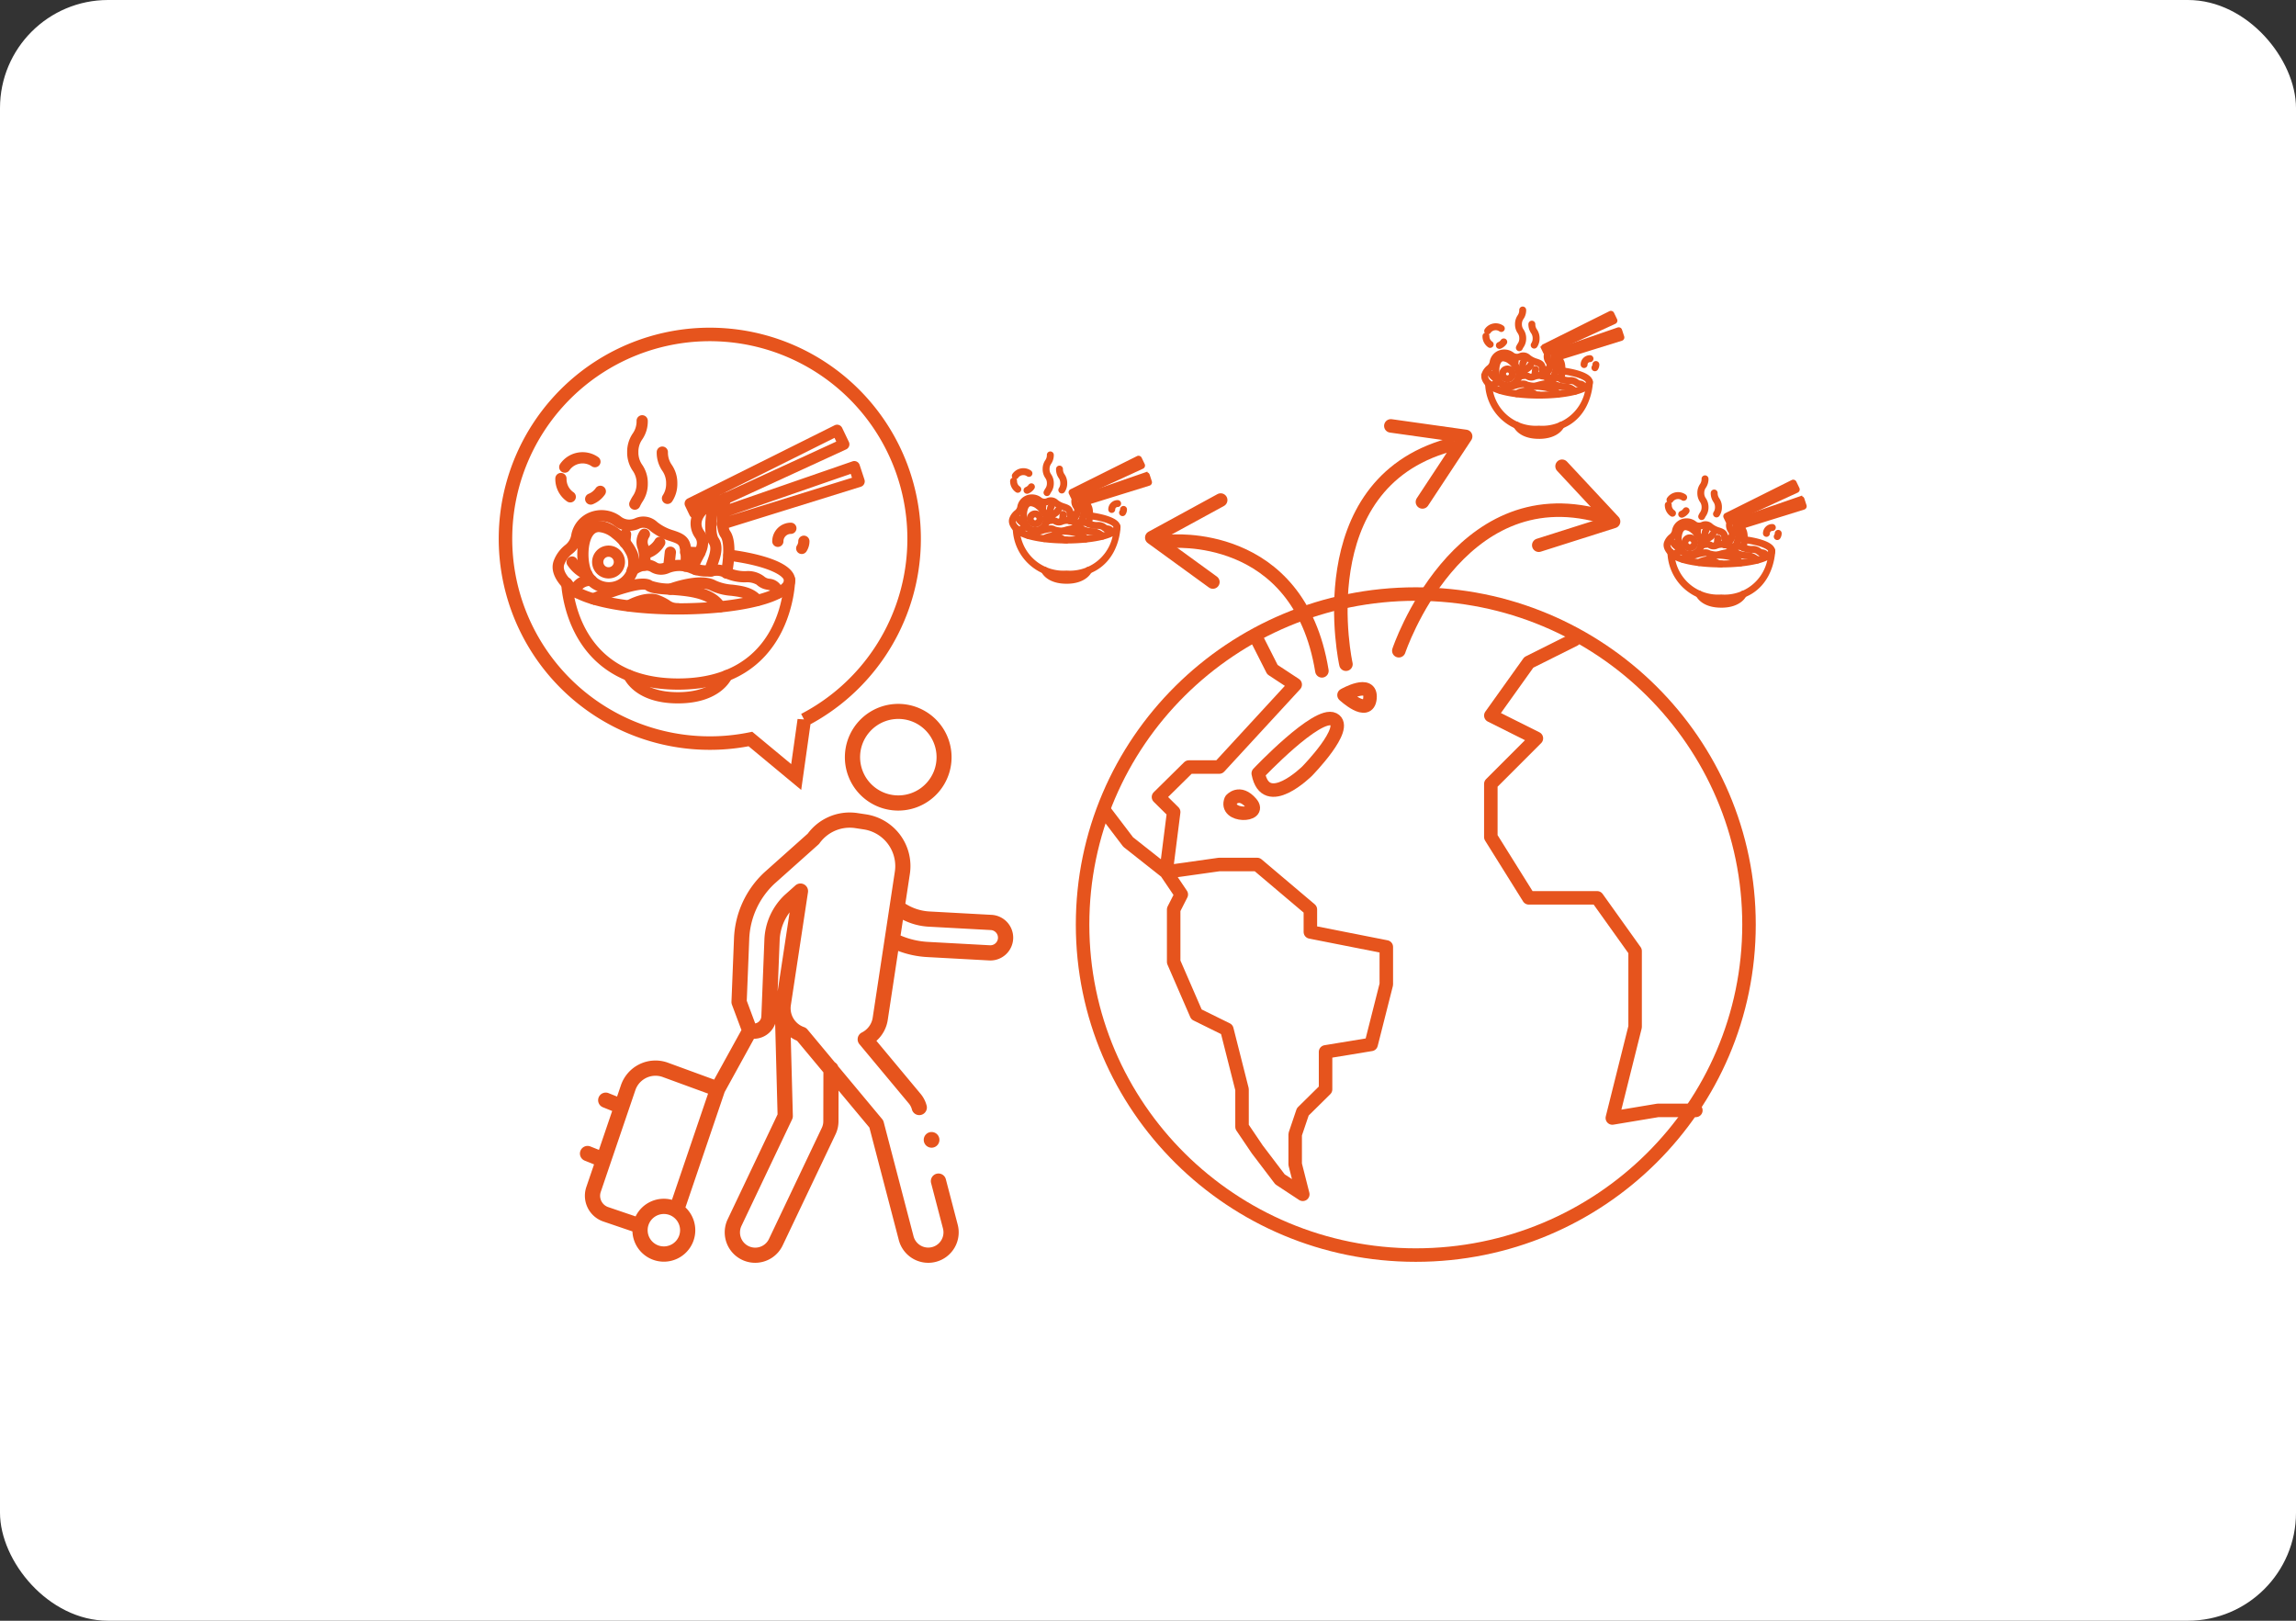 <svg xmlns="http://www.w3.org/2000/svg" width="340" height="240" viewBox="0 0 340 240">
  <rect x="0" y="0" width="340" height="240" fill="#333333" stroke="none"/>
  <g id="グループ_1231" data-name="グループ 1231" transform="translate(-436.828 -453.642)">
    <rect id="長方形_986" data-name="長方形 986" width="340" height="240" rx="16" transform="translate(436.828 453.642)" fill="#fff"/>
    <g id="グループ_1224" data-name="グループ 1224" transform="translate(240.828 -3066.358)">
      <g id="グループ_873" data-name="グループ 873" transform="translate(356.312 3583.066)">
        <g id="グループ_870" data-name="グループ 870" transform="translate(0 0)">
          <g id="グループ_868" data-name="グループ 868" transform="translate(0 24.901)">
            <g id="グループ_869" data-name="グループ 869" transform="translate(0 0)">
              <ellipse id="楕円形_60" data-name="楕円形 60" cx="49.344" cy="48.943" rx="49.344" ry="48.943" fill="none" stroke="#e6541d" stroke-linecap="round" stroke-linejoin="round" stroke-width="2"/>
              <path id="パス_294" data-name="パス 294" d="M48.215,41.16l2.249,4.44,3.374,2.22L42.593,60.031h-4.5l-4.5,4.44,2.249,2.22-1.124,8.88,7.872-1.11h5.623l7.872,6.66v3.33l11.245,2.22v5.55l-2.249,8.88-6.747,1.11v5.55l-3.374,3.33-1.125,3.33v4.44l1.125,4.44-3.374-2.22-3.373-4.44-2.249-3.33v-5.55l-2.249-8.88-4.5-2.22-3.374-7.77v-7.77L36.97,78.9l-2.249-3.33L29.1,71.131l-3.374-4.44" transform="translate(-22.351 -34.413)" fill="none" stroke="#e6541d" stroke-linecap="round" stroke-linejoin="round" stroke-width="2"/>
              <path id="パス_295" data-name="パス 295" d="M300.489,41.16l-6.747,3.374-5.622,7.872,6.747,3.374-6.747,6.747V70.4l5.622,9h10.121l5.622,7.872V98.51L306.112,112l6.747-1.125h5.623" transform="translate(-227.664 -34.413)" fill="none" stroke="#e6541d" stroke-linecap="round" stroke-linejoin="round" stroke-width="2"/>
              <path id="パス_296" data-name="パス 296" d="M129.686,114.135s8.732-9.235,11.147-8.015-3.9,7.667-3.9,7.667S130.8,119.885,129.686,114.135Z" transform="translate(-103.671 -87.574)" fill="none" stroke="#e6541d" stroke-linecap="round" stroke-linejoin="round" stroke-width="2"/>
              <path id="パス_297" data-name="パス 297" d="M175.576,87.792s4.118-2.366,3.843.473S175.576,87.792,175.576,87.792Z" transform="translate(-136.861 -72.83)" fill="none" stroke="#e6541d" stroke-linecap="round" stroke-linejoin="round" stroke-width="2"/>
              <path id="パス_298" data-name="パス 298" d="M110.664,149.317s1.25-1.538,2.981.481S109.607,151.913,110.664,149.317Z" transform="translate(-88.686 -118.829)" fill="none" stroke="#e6541d" stroke-linecap="round" stroke-linejoin="round" stroke-width="2"/>
            </g>
          </g>
          <path id="パス_302" data-name="パス 302" d="M0,0H11.185L6.2,10.5" transform="translate(45.649 0) rotate(8)" fill="none" stroke="#e6541d" stroke-linecap="round" stroke-linejoin="round" stroke-width="2"/>
          <path id="パス_303" data-name="パス 303" d="M0,0H11.185L6.2,10.5" transform="translate(71.004 5.976) rotate(47)" fill="none" stroke="#e6541d" stroke-linecap="round" stroke-linejoin="round" stroke-width="2"/>
        </g>
        <path id="パス_299" data-name="パス 299" d="M-11198.317-1507.726s-5.9-26.54,15.236-32.438" transform="translate(11237.318 1543.018)" fill="none" stroke="#e6541d" stroke-linecap="round" stroke-width="2"/>
        <path id="パス_300" data-name="パス 300" d="M.757,32.438S-5.14,5.9,15.993,0" transform="translate(62.89 5.101) rotate(31)" fill="none" stroke="#e6541d" stroke-linecap="round" stroke-width="2"/>
        <path id="パス_301" data-name="パス 301" d="M-11215.994-1529.59s19.17-1.966,22.609,19.168" transform="translate(11228.826 1546.697)" fill="none" stroke="#e6541d" stroke-linecap="round" stroke-width="2"/>
        <path id="パス_304" data-name="パス 304" d="M0,0H11.185L6.2,10.5" transform="translate(19.296 23.122) rotate(-144)" fill="none" stroke="#e6541d" stroke-linecap="round" stroke-linejoin="round" stroke-width="2"/>
        <g id="グループ_880" data-name="グループ 880" transform="translate(86.287 7.579)">
          <g id="グループ_866" data-name="グループ 866" transform="translate(0)">
            <path id="パス_265" data-name="パス 265" d="M31.729,336.1c-3.834,0-6.958-.709-7.6-1.724a.263.263,0,1,1,.445-.28c.458.727,3.259,1.478,7.153,1.478,4.466,0,7.208-.957,7.208-1.643,0-.375-1.02-1.067-3.83-1.435a.263.263,0,1,1,.068-.521c1.289.169,4.287.7,4.287,1.957,0,1.424-3.891,2.169-7.734,2.169" transform="translate(-23.432 -322.971)" fill="#e6541d" stroke="#e6541d" stroke-width="0.5"/>
            <path id="パス_266" data-name="パス 266" d="M314.443,325.013h-.014c-.306-.016-.62-.026-.934-.032a.263.263,0,0,1,0-.526h0c.319.006.64.017.951.032a.263.263,0,0,1-.013.525" transform="translate(-304.697 -315.644)" fill="#e6541d" stroke="#e6541d" stroke-width="0.5"/>
            <path id="パス_267" data-name="パス 267" d="M28.676,401.568a7.223,7.223,0,0,1-7.724-7.018.263.263,0,0,1,.525-.035,6.723,6.723,0,0,0,7.2,6.526,6.712,6.712,0,0,0,7.208-6.727.263.263,0,0,1,.263-.262h0a.263.263,0,0,1,.262.264c0,.072-.111,7.251-7.734,7.251" transform="translate(-20.379 -383.401)" fill="#e6541d" stroke="#e6541d" stroke-width="0.5"/>
            <path id="パス_268" data-name="パス 268" d="M177.468,630.9c-2.833,0-3.5-1.591-3.526-1.659a.263.263,0,1,1,.488-.194c.022.052.584,1.327,3.038,1.327s3.016-1.275,3.039-1.33a.263.263,0,0,1,.488.2c-.027.068-.693,1.659-3.526,1.659" transform="translate(-169.185 -611.81)" fill="#e6541d" stroke="#e6541d" stroke-width="0.5"/>
            <path id="パス_269" data-name="パス 269" d="M183.67,6.11a.263.263,0,0,1-.241-.367,3,3,0,0,1,.2-.366,1.528,1.528,0,0,0,.277-.915,1.528,1.528,0,0,0-.278-.915,2.035,2.035,0,0,1-.352-1.185,2.032,2.032,0,0,1,.353-1.185A1.526,1.526,0,0,0,183.9.263a.263.263,0,1,1,.526,0,2.032,2.032,0,0,1-.353,1.185,1.526,1.526,0,0,0-.277.914,1.527,1.527,0,0,0,.278.915,2.035,2.035,0,0,1,.352,1.185,2.035,2.035,0,0,1-.352,1.185,2.558,2.558,0,0,0-.164.3.263.263,0,0,1-.242.159" transform="translate(-178.275)" fill="#e6541d" stroke="#e6541d" stroke-width="0.5"/>
            <path id="パス_270" data-name="パス 270" d="M256.5,80.452a.263.263,0,0,1-.226-.4,1.479,1.479,0,0,0,.247-.863,1.529,1.529,0,0,0-.278-.915,2.035,2.035,0,0,1-.352-1.185.263.263,0,0,1,.526,0,1.527,1.527,0,0,0,.278.915,2.035,2.035,0,0,1,.352,1.185,2.005,2.005,0,0,1-.321,1.132.263.263,0,0,1-.226.129" transform="translate(-248.909 -74.729)" fill="#e6541d" stroke="#e6541d" stroke-width="0.5"/>
            <path id="パス_271" data-name="パス 271" d="M540.065,266.725a.263.263,0,0,1-.263-.263,1.137,1.137,0,0,1,1.136-1.136.263.263,0,1,1,0,.526.611.611,0,0,0-.61.61.263.263,0,0,1-.263.263" transform="translate(-525.084 -258.123)" fill="#e6541d" stroke="#e6541d" stroke-width="0.5"/>
            <path id="パス_272" data-name="パス 272" d="M598.716,298.277a.263.263,0,0,1-.219-.407.608.608,0,0,0,.1-.335.263.263,0,1,1,.526,0,1.132,1.132,0,0,1-.187.624.262.262,0,0,1-.22.118" transform="translate(-582.134 -289.201)" fill="#e6541d" stroke="#e6541d" stroke-width="0.5"/>
            <path id="パス_273" data-name="パス 273" d="M16.335,91.836a.263.263,0,0,1-.216-.412,1.712,1.712,0,0,1,2.382-.435.263.263,0,1,1-.3.432,1.187,1.187,0,0,0-1.651.3.263.263,0,0,1-.217.113" transform="translate(-15.633 -88.207)" fill="#e6541d" stroke="#e6541d" stroke-width="0.5"/>
            <path id="パス_274" data-name="パス 274" d="M7.543,144.266a.261.261,0,0,1-.149-.047,1.709,1.709,0,0,1-.739-1.448.26.26,0,0,1,.269-.257.263.263,0,0,1,.257.269,1.185,1.185,0,0,0,.512,1,.263.263,0,0,1-.15.479" transform="translate(-6.472 -138.645)" fill="#e6541d" stroke="#e6541d" stroke-width="0.5"/>
            <path id="パス_275" data-name="パス 275" d="M79.878,174.957a.263.263,0,0,1-.1-.507,1.179,1.179,0,0,0,.53-.425.263.263,0,0,1,.433.3,1.7,1.7,0,0,1-.766.614.262.262,0,0,1-.1.019" transform="translate(-77.44 -169.189)" fill="#e6541d" stroke="#e6541d" stroke-width="0.5"/>
            <path id="パス_276" data-name="パス 276" d="M62.533,265.831a1.933,1.933,0,0,1-1.785-1.189c-.383-.921-.354-2.928.693-3.362a1.77,1.77,0,0,1,1.712.454,3.9,3.9,0,0,1,1.159,1.428,1.93,1.93,0,0,1-1.78,2.67m-.667-4.108a.579.579,0,0,0-.223.041c-.656.272-.735,1.891-.409,2.675a1.4,1.4,0,0,0,2.593-1.077h0a3.393,3.393,0,0,0-1-1.214,1.714,1.714,0,0,0-.965-.425" transform="translate(-58.869 -254.117)" fill="#e6541d" stroke="#e6541d" stroke-width="0.5"/>
            <path id="パス_277" data-name="パス 277" d="M97.9,323.848a.989.989,0,1,1,.912-1.369h0a.989.989,0,0,1-.912,1.369m0-1.453a.464.464,0,1,0,.428.286h0a.464.464,0,0,0-.428-.286" transform="translate(-94.266 -313.134)" fill="#e6541d" stroke="#e6541d" stroke-width="0.5"/>
            <path id="パス_278" data-name="パス 278" d="M1.514,240.348a.262.262,0,0,1-.146-.044c-.072-.048-1.767-1.2-1.281-2.365a2.328,2.328,0,0,1,.688-.931,1.2,1.2,0,0,0,.48-.815A1.9,1.9,0,0,1,2.4,234.818a2.041,2.041,0,0,1,1.961.241,1.017,1.017,0,0,0,1.089.152,1.254,1.254,0,0,1,1.384.242,3.316,3.316,0,0,0,1.137.578c.467.159.949.322,1.058.953a3.348,3.348,0,0,1,.013,1.4.263.263,0,1,1-.5-.147,3.023,3.023,0,0,0-.026-1.166c-.054-.31-.244-.387-.709-.545a3.811,3.811,0,0,1-1.3-.671.745.745,0,0,0-.888-.147,1.52,1.52,0,0,1-1.547-.218A1.5,1.5,0,0,0,2.6,235.3a1.367,1.367,0,0,0-.832.984,1.7,1.7,0,0,1-.648,1.112,1.8,1.8,0,0,0-.553.741c-.317.761,1.073,1.716,1.088,1.725a.263.263,0,0,1-.146.482" transform="translate(0.001 -228.31)" fill="#e6541d" stroke="#e6541d" stroke-width="0.5"/>
            <path id="パス_279" data-name="パス 279" d="M40.7,395.269a.263.263,0,0,1-.254-.333,1.338,1.338,0,0,1,1.376-.886h0a.263.263,0,0,1,0,.526.83.83,0,0,0-.873.5.263.263,0,0,1-.253.193" transform="translate(-39.335 -383.352)" fill="#e6541d" stroke="#e6541d" stroke-width="0.5"/>
            <path id="パス_280" data-name="パス 280" d="M192.316,358.515a.263.263,0,0,1-.258-.214c-.056-.3-.167-.32-.437-.379a1.21,1.21,0,0,1-.678-.327,1.43,1.43,0,0,0-.807-.169,3.137,3.137,0,0,1-1.394-.3,1.067,1.067,0,0,0-.763-.114,2.9,2.9,0,0,1-1.554-.2A1.918,1.918,0,0,0,185,356.8a1.238,1.238,0,0,1-1.138-.048c-.517-.33-1.137.189-1.143.194a.263.263,0,1,1-.341-.4,1.585,1.585,0,0,1,1.767-.237c.2.13.371.088.7-.012a2.451,2.451,0,0,1,1.761.02,2.412,2.412,0,0,0,1.308.171,1.574,1.574,0,0,1,1.077.177,2.7,2.7,0,0,0,1.167.235,1.662,1.662,0,0,1,1.16.333.724.724,0,0,0,.409.175.909.909,0,0,1,.84.795.263.263,0,0,1-.259.312" transform="translate(-177.327 -346.451)" fill="#e6541d" stroke="#e6541d" stroke-width="0.5"/>
            <path id="パス_281" data-name="パス 281" d="M206.357,282.521l-.029,0a.263.263,0,0,1-.232-.29,2.79,2.79,0,0,0-.083-1.1,1.19,1.19,0,0,1,.132-1.105.263.263,0,0,1,.426.308.654.654,0,0,0-.074.591,3.269,3.269,0,0,1,.122,1.369.263.263,0,0,1-.261.234" transform="translate(-200.311 -272.317)" fill="#e6541d" stroke="#e6541d" stroke-width="0.5"/>
            <path id="パス_282" data-name="パス 282" d="M213.034,301.525a.263.263,0,0,1-.055-.52,1.327,1.327,0,0,0,.824-.609.263.263,0,0,1,.466.244,1.84,1.84,0,0,1-1.18.879.265.265,0,0,1-.055.006" transform="translate(-206.971 -292.105)" fill="#e6541d" stroke="#e6541d" stroke-width="0.5"/>
            <path id="パス_283" data-name="パス 283" d="M35.264,349.817a.262.262,0,0,1-.11-.024,2.525,2.525,0,0,1-1.114-.945.263.263,0,0,1,.459-.257,2.047,2.047,0,0,0,.876.725.263.263,0,0,1-.111.5" transform="translate(-33.077 -338.996)" fill="#e6541d" stroke="#e6541d" stroke-width="0.5"/>
            <path id="パス_284" data-name="パス 284" d="M163.767,281h-.026a.263.263,0,0,1-.236-.288l.055-.555a.263.263,0,0,1,.523.052l-.055.555a.263.263,0,0,1-.261.237" transform="translate(-159.046 -272.318)" fill="#e6541d" stroke="#e6541d" stroke-width="0.5"/>
            <path id="パス_285" data-name="パス 285" d="M272.1,325.59l-.523-.058c.113-1.024.113-1.026.114-1.035a.263.263,0,0,1,.521.074l-.112,1.019" transform="translate(-264.168 -315.472)" fill="#e6541d" stroke="#e6541d" stroke-width="0.5"/>
            <path id="パス_286" data-name="パス 286" d="M325.732,29.355a.263.263,0,0,1-.237-.149l-.3-.621a.263.263,0,0,1,.12-.349l9.844-4.909a.263.263,0,0,1,.354.122l.449.937a.263.263,0,0,1-.127.352l-10,4.592a.261.261,0,0,1-.11.024m.051-.764.074.154,9.517-4.373-.218-.456Z" transform="translate(-316.327 -22.663)" fill="#e6541d" stroke="#e6541d" stroke-width="0.5"/>
            <path id="パス_287" data-name="パス 287" d="M404.186,117.742a.263.263,0,0,1-.078-.514l8.915-2.771-.158-.48-8.571,2.967a.263.263,0,1,1-.172-.5l8.823-3.054a.263.263,0,0,1,.336.166l.324.988a.263.263,0,0,1-.172.333l-9.17,2.85a.265.265,0,0,1-.078.012" transform="translate(-392.927 -110.304)" fill="#e6541d" stroke="#e6541d" stroke-width="0.5"/>
            <path id="パス_288" data-name="パス 288" d="M95.145,405.487a.263.263,0,0,1-.223-.123c-.554-.879-2.075-.982-3.186-1.056a3.12,3.12,0,0,1-1.518-.3c-.246-.2-1.861.239-3.457.928a.263.263,0,0,1-.208-.483c.987-.427,3.354-1.365,3.992-.858a3.757,3.757,0,0,0,1.227.184c1.224.082,2.9.195,3.6,1.3a.263.263,0,0,1-.222.4" transform="translate(-84.033 -392.503)" fill="#e6541d" stroke="#e6541d" stroke-width="0.5"/>
            <path id="パス_289" data-name="パス 289" d="M176.836,441.775a1.509,1.509,0,0,1-.892-.285,3,3,0,0,0-.606-.3,2.562,2.562,0,0,0-1.653.356.263.263,0,0,1-.257-.458,3.026,3.026,0,0,1,2.087-.392,3.486,3.486,0,0,1,.7.347,1,1,0,0,0,.617.207h.02a.263.263,0,0,1,0,.526h-.022" transform="translate(-168.569 -428.653)" fill="#e6541d" stroke="#e6541d" stroke-width="0.5"/>
            <path id="パス_290" data-name="パス 290" d="M281.735,402.173a.262.262,0,0,1-.2-.092,2.234,2.234,0,0,0-1.541-.586,3.71,3.71,0,0,1-1.342-.342c-.655-.357-2.142.068-2.659.261a.263.263,0,0,1-.185-.492c.213-.08,2.112-.766,3.1-.231a3.278,3.278,0,0,0,1.156.282,2.7,2.7,0,0,1,1.875.766.263.263,0,0,1-.2.434" transform="translate(-268.127 -389.617)" fill="#e6541d" stroke="#e6541d" stroke-width="0.5"/>
            <path id="パス_291" data-name="パス 291" d="M334.528,218.939a.262.262,0,0,1-.178-.07c-.381-.351-.133-.809.067-1.176.268-.494.423-.846.143-1.229a1.527,1.527,0,0,1,.43-2.16.263.263,0,0,1,.315.421c-.091.069-.863.688-.321,1.429a1.561,1.561,0,0,1-.105,1.791c-.178.328-.241.475-.172.538a.263.263,0,0,1-.178.456" transform="translate(-325.04 -208.444)" fill="#e6541d" stroke="#e6541d" stroke-width="0.5"/>
            <path id="パス_292" data-name="パス 292" d="M374.484,209.459a.262.262,0,0,1-.206-.1c-.151-.191-.06-.442.067-.789.142-.392.338-.928.125-1.241-.508-.747-.087-2.526-.038-2.727a.263.263,0,0,1,.51.126,4.039,4.039,0,0,0-.038,2.305,1.93,1.93,0,0,1-.066,1.717,2.8,2.8,0,0,0-.111.346.263.263,0,0,1-.243.363" transform="translate(-363.996 -198.863)" fill="#e6541d" stroke="#e6541d" stroke-width="0.5"/>
            <path id="パス_293" data-name="パス 293" d="M404.212,196.741a.263.263,0,0,1-.258-.315,4.459,4.459,0,0,0-.023-2.4c-.515-.736-.089-2.448-.039-2.641a.263.263,0,0,1,.509.132,3.707,3.707,0,0,0-.039,2.207c.51.729.151,2.592.108,2.8a.263.263,0,0,1-.257.211" transform="translate(-392.671 -186.011)" fill="#e6541d" stroke="#e6541d" stroke-width="0.5"/>
          </g>
        </g>
        <g id="グループ_881" data-name="グループ 881" transform="translate(59.287 -17.421)">
          <g id="グループ_866-2" data-name="グループ 866" transform="translate(0)">
            <path id="パス_265-2" data-name="パス 265" d="M31.729,336.1c-3.834,0-6.958-.709-7.6-1.724a.263.263,0,1,1,.445-.28c.458.727,3.259,1.478,7.153,1.478,4.466,0,7.208-.957,7.208-1.643,0-.375-1.02-1.067-3.83-1.435a.263.263,0,1,1,.068-.521c1.289.169,4.287.7,4.287,1.957,0,1.424-3.891,2.169-7.734,2.169" transform="translate(-23.432 -322.971)" fill="#e6541d" stroke="#e6541d" stroke-width="0.5"/>
            <path id="パス_266-2" data-name="パス 266" d="M314.443,325.013h-.014c-.306-.016-.62-.026-.934-.032a.263.263,0,0,1,0-.526h0c.319.006.64.017.951.032a.263.263,0,0,1-.013.525" transform="translate(-304.697 -315.644)" fill="#e6541d" stroke="#e6541d" stroke-width="0.5"/>
            <path id="パス_267-2" data-name="パス 267" d="M28.676,401.568a7.223,7.223,0,0,1-7.724-7.018.263.263,0,0,1,.525-.035,6.723,6.723,0,0,0,7.2,6.526,6.712,6.712,0,0,0,7.208-6.727.263.263,0,0,1,.263-.262h0a.263.263,0,0,1,.262.264c0,.072-.111,7.251-7.734,7.251" transform="translate(-20.379 -383.401)" fill="#e6541d" stroke="#e6541d" stroke-width="0.5"/>
            <path id="パス_268-2" data-name="パス 268" d="M177.468,630.9c-2.833,0-3.5-1.591-3.526-1.659a.263.263,0,1,1,.488-.194c.022.052.584,1.327,3.038,1.327s3.016-1.275,3.039-1.33a.263.263,0,0,1,.488.2c-.027.068-.693,1.659-3.526,1.659" transform="translate(-169.185 -611.81)" fill="#e6541d" stroke="#e6541d" stroke-width="0.5"/>
            <path id="パス_269-2" data-name="パス 269" d="M183.67,6.11a.263.263,0,0,1-.241-.367,3,3,0,0,1,.2-.366,1.528,1.528,0,0,0,.277-.915,1.528,1.528,0,0,0-.278-.915,2.035,2.035,0,0,1-.352-1.185,2.032,2.032,0,0,1,.353-1.185A1.526,1.526,0,0,0,183.9.263a.263.263,0,1,1,.526,0,2.032,2.032,0,0,1-.353,1.185,1.526,1.526,0,0,0-.277.914,1.527,1.527,0,0,0,.278.915,2.035,2.035,0,0,1,.352,1.185,2.035,2.035,0,0,1-.352,1.185,2.558,2.558,0,0,0-.164.3.263.263,0,0,1-.242.159" transform="translate(-178.275)" fill="#e6541d" stroke="#e6541d" stroke-width="0.5"/>
            <path id="パス_270-2" data-name="パス 270" d="M256.5,80.452a.263.263,0,0,1-.226-.4,1.479,1.479,0,0,0,.247-.863,1.529,1.529,0,0,0-.278-.915,2.035,2.035,0,0,1-.352-1.185.263.263,0,0,1,.526,0,1.527,1.527,0,0,0,.278.915,2.035,2.035,0,0,1,.352,1.185,2.005,2.005,0,0,1-.321,1.132.263.263,0,0,1-.226.129" transform="translate(-248.909 -74.729)" fill="#e6541d" stroke="#e6541d" stroke-width="0.5"/>
            <path id="パス_271-2" data-name="パス 271" d="M540.065,266.725a.263.263,0,0,1-.263-.263,1.137,1.137,0,0,1,1.136-1.136.263.263,0,1,1,0,.526.611.611,0,0,0-.61.61.263.263,0,0,1-.263.263" transform="translate(-525.084 -258.123)" fill="#e6541d" stroke="#e6541d" stroke-width="0.5"/>
            <path id="パス_272-2" data-name="パス 272" d="M598.716,298.277a.263.263,0,0,1-.219-.407.608.608,0,0,0,.1-.335.263.263,0,1,1,.526,0,1.132,1.132,0,0,1-.187.624.262.262,0,0,1-.22.118" transform="translate(-582.134 -289.201)" fill="#e6541d" stroke="#e6541d" stroke-width="0.5"/>
            <path id="パス_273-2" data-name="パス 273" d="M16.335,91.836a.263.263,0,0,1-.216-.412,1.712,1.712,0,0,1,2.382-.435.263.263,0,1,1-.3.432,1.187,1.187,0,0,0-1.651.3.263.263,0,0,1-.217.113" transform="translate(-15.633 -88.207)" fill="#e6541d" stroke="#e6541d" stroke-width="0.5"/>
            <path id="パス_274-2" data-name="パス 274" d="M7.543,144.266a.261.261,0,0,1-.149-.047,1.709,1.709,0,0,1-.739-1.448.26.26,0,0,1,.269-.257.263.263,0,0,1,.257.269,1.185,1.185,0,0,0,.512,1,.263.263,0,0,1-.15.479" transform="translate(-6.472 -138.645)" fill="#e6541d" stroke="#e6541d" stroke-width="0.5"/>
            <path id="パス_275-2" data-name="パス 275" d="M79.878,174.957a.263.263,0,0,1-.1-.507,1.179,1.179,0,0,0,.53-.425.263.263,0,0,1,.433.3,1.7,1.7,0,0,1-.766.614.262.262,0,0,1-.1.019" transform="translate(-77.44 -169.189)" fill="#e6541d" stroke="#e6541d" stroke-width="0.5"/>
            <path id="パス_276-2" data-name="パス 276" d="M62.533,265.831a1.933,1.933,0,0,1-1.785-1.189c-.383-.921-.354-2.928.693-3.362a1.77,1.77,0,0,1,1.712.454,3.9,3.9,0,0,1,1.159,1.428,1.93,1.93,0,0,1-1.78,2.67m-.667-4.108a.579.579,0,0,0-.223.041c-.656.272-.735,1.891-.409,2.675a1.4,1.4,0,0,0,2.593-1.077h0a3.393,3.393,0,0,0-1-1.214,1.714,1.714,0,0,0-.965-.425" transform="translate(-58.869 -254.117)" fill="#e6541d" stroke="#e6541d" stroke-width="0.5"/>
            <path id="パス_277-2" data-name="パス 277" d="M97.9,323.848a.989.989,0,1,1,.912-1.369h0a.989.989,0,0,1-.912,1.369m0-1.453a.464.464,0,1,0,.428.286h0a.464.464,0,0,0-.428-.286" transform="translate(-94.266 -313.134)" fill="#e6541d" stroke="#e6541d" stroke-width="0.5"/>
            <path id="パス_278-2" data-name="パス 278" d="M1.514,240.348a.262.262,0,0,1-.146-.044c-.072-.048-1.767-1.2-1.281-2.365a2.328,2.328,0,0,1,.688-.931,1.2,1.2,0,0,0,.48-.815A1.9,1.9,0,0,1,2.4,234.818a2.041,2.041,0,0,1,1.961.241,1.017,1.017,0,0,0,1.089.152,1.254,1.254,0,0,1,1.384.242,3.316,3.316,0,0,0,1.137.578c.467.159.949.322,1.058.953a3.348,3.348,0,0,1,.013,1.4.263.263,0,1,1-.5-.147,3.023,3.023,0,0,0-.026-1.166c-.054-.31-.244-.387-.709-.545a3.811,3.811,0,0,1-1.3-.671.745.745,0,0,0-.888-.147,1.52,1.52,0,0,1-1.547-.218A1.5,1.5,0,0,0,2.6,235.3a1.367,1.367,0,0,0-.832.984,1.7,1.7,0,0,1-.648,1.112,1.8,1.8,0,0,0-.553.741c-.317.761,1.073,1.716,1.088,1.725a.263.263,0,0,1-.146.482" transform="translate(0.001 -228.31)" fill="#e6541d" stroke="#e6541d" stroke-width="0.5"/>
            <path id="パス_279-2" data-name="パス 279" d="M40.7,395.269a.263.263,0,0,1-.254-.333,1.338,1.338,0,0,1,1.376-.886h0a.263.263,0,0,1,0,.526.83.83,0,0,0-.873.5.263.263,0,0,1-.253.193" transform="translate(-39.335 -383.352)" fill="#e6541d" stroke="#e6541d" stroke-width="0.5"/>
            <path id="パス_280-2" data-name="パス 280" d="M192.316,358.515a.263.263,0,0,1-.258-.214c-.056-.3-.167-.32-.437-.379a1.21,1.21,0,0,1-.678-.327,1.43,1.43,0,0,0-.807-.169,3.137,3.137,0,0,1-1.394-.3,1.067,1.067,0,0,0-.763-.114,2.9,2.9,0,0,1-1.554-.2A1.918,1.918,0,0,0,185,356.8a1.238,1.238,0,0,1-1.138-.048c-.517-.33-1.137.189-1.143.194a.263.263,0,1,1-.341-.4,1.585,1.585,0,0,1,1.767-.237c.2.13.371.088.7-.012a2.451,2.451,0,0,1,1.761.02,2.412,2.412,0,0,0,1.308.171,1.574,1.574,0,0,1,1.077.177,2.7,2.7,0,0,0,1.167.235,1.662,1.662,0,0,1,1.16.333.724.724,0,0,0,.409.175.909.909,0,0,1,.84.795.263.263,0,0,1-.259.312" transform="translate(-177.327 -346.451)" fill="#e6541d" stroke="#e6541d" stroke-width="0.5"/>
            <path id="パス_281-2" data-name="パス 281" d="M206.357,282.521l-.029,0a.263.263,0,0,1-.232-.29,2.79,2.79,0,0,0-.083-1.1,1.19,1.19,0,0,1,.132-1.105.263.263,0,0,1,.426.308.654.654,0,0,0-.074.591,3.269,3.269,0,0,1,.122,1.369.263.263,0,0,1-.261.234" transform="translate(-200.311 -272.317)" fill="#e6541d" stroke="#e6541d" stroke-width="0.5"/>
            <path id="パス_282-2" data-name="パス 282" d="M213.034,301.525a.263.263,0,0,1-.055-.52,1.327,1.327,0,0,0,.824-.609.263.263,0,0,1,.466.244,1.84,1.84,0,0,1-1.18.879.265.265,0,0,1-.055.006" transform="translate(-206.971 -292.105)" fill="#e6541d" stroke="#e6541d" stroke-width="0.5"/>
            <path id="パス_283-2" data-name="パス 283" d="M35.264,349.817a.262.262,0,0,1-.11-.024,2.525,2.525,0,0,1-1.114-.945.263.263,0,0,1,.459-.257,2.047,2.047,0,0,0,.876.725.263.263,0,0,1-.111.5" transform="translate(-33.077 -338.996)" fill="#e6541d" stroke="#e6541d" stroke-width="0.5"/>
            <path id="パス_284-2" data-name="パス 284" d="M163.767,281h-.026a.263.263,0,0,1-.236-.288l.055-.555a.263.263,0,0,1,.523.052l-.055.555a.263.263,0,0,1-.261.237" transform="translate(-159.046 -272.318)" fill="#e6541d" stroke="#e6541d" stroke-width="0.5"/>
            <path id="パス_285-2" data-name="パス 285" d="M272.1,325.59l-.523-.058c.113-1.024.113-1.026.114-1.035a.263.263,0,0,1,.521.074l-.112,1.019" transform="translate(-264.168 -315.472)" fill="#e6541d" stroke="#e6541d" stroke-width="0.5"/>
            <path id="パス_286-2" data-name="パス 286" d="M325.732,29.355a.263.263,0,0,1-.237-.149l-.3-.621a.263.263,0,0,1,.12-.349l9.844-4.909a.263.263,0,0,1,.354.122l.449.937a.263.263,0,0,1-.127.352l-10,4.592a.261.261,0,0,1-.11.024m.051-.764.074.154,9.517-4.373-.218-.456Z" transform="translate(-316.327 -22.663)" fill="#e6541d" stroke="#e6541d" stroke-width="0.5"/>
            <path id="パス_287-2" data-name="パス 287" d="M404.186,117.742a.263.263,0,0,1-.078-.514l8.915-2.771-.158-.48-8.571,2.967a.263.263,0,1,1-.172-.5l8.823-3.054a.263.263,0,0,1,.336.166l.324.988a.263.263,0,0,1-.172.333l-9.17,2.85a.265.265,0,0,1-.078.012" transform="translate(-392.927 -110.304)" fill="#e6541d" stroke="#e6541d" stroke-width="0.5"/>
            <path id="パス_288-2" data-name="パス 288" d="M95.145,405.487a.263.263,0,0,1-.223-.123c-.554-.879-2.075-.982-3.186-1.056a3.12,3.12,0,0,1-1.518-.3c-.246-.2-1.861.239-3.457.928a.263.263,0,0,1-.208-.483c.987-.427,3.354-1.365,3.992-.858a3.757,3.757,0,0,0,1.227.184c1.224.082,2.9.195,3.6,1.3a.263.263,0,0,1-.222.4" transform="translate(-84.033 -392.503)" fill="#e6541d" stroke="#e6541d" stroke-width="0.5"/>
            <path id="パス_289-2" data-name="パス 289" d="M176.836,441.775a1.509,1.509,0,0,1-.892-.285,3,3,0,0,0-.606-.3,2.562,2.562,0,0,0-1.653.356.263.263,0,0,1-.257-.458,3.026,3.026,0,0,1,2.087-.392,3.486,3.486,0,0,1,.7.347,1,1,0,0,0,.617.207h.02a.263.263,0,0,1,0,.526h-.022" transform="translate(-168.569 -428.653)" fill="#e6541d" stroke="#e6541d" stroke-width="0.5"/>
            <path id="パス_290-2" data-name="パス 290" d="M281.735,402.173a.262.262,0,0,1-.2-.092,2.234,2.234,0,0,0-1.541-.586,3.71,3.71,0,0,1-1.342-.342c-.655-.357-2.142.068-2.659.261a.263.263,0,0,1-.185-.492c.213-.08,2.112-.766,3.1-.231a3.278,3.278,0,0,0,1.156.282,2.7,2.7,0,0,1,1.875.766.263.263,0,0,1-.2.434" transform="translate(-268.127 -389.617)" fill="#e6541d" stroke="#e6541d" stroke-width="0.5"/>
            <path id="パス_291-2" data-name="パス 291" d="M334.528,218.939a.262.262,0,0,1-.178-.07c-.381-.351-.133-.809.067-1.176.268-.494.423-.846.143-1.229a1.527,1.527,0,0,1,.43-2.16.263.263,0,0,1,.315.421c-.091.069-.863.688-.321,1.429a1.561,1.561,0,0,1-.105,1.791c-.178.328-.241.475-.172.538a.263.263,0,0,1-.178.456" transform="translate(-325.04 -208.444)" fill="#e6541d" stroke="#e6541d" stroke-width="0.5"/>
            <path id="パス_292-2" data-name="パス 292" d="M374.484,209.459a.262.262,0,0,1-.206-.1c-.151-.191-.06-.442.067-.789.142-.392.338-.928.125-1.241-.508-.747-.087-2.526-.038-2.727a.263.263,0,0,1,.51.126,4.039,4.039,0,0,0-.038,2.305,1.93,1.93,0,0,1-.066,1.717,2.8,2.8,0,0,0-.111.346.263.263,0,0,1-.243.363" transform="translate(-363.996 -198.863)" fill="#e6541d" stroke="#e6541d" stroke-width="0.5"/>
            <path id="パス_293-2" data-name="パス 293" d="M404.212,196.741a.263.263,0,0,1-.258-.315,4.459,4.459,0,0,0-.023-2.4c-.515-.736-.089-2.448-.039-2.641a.263.263,0,0,1,.509.132,3.707,3.707,0,0,0-.039,2.207c.51.729.151,2.592.108,2.8a.263.263,0,0,1-.257.211" transform="translate(-392.671 -186.011)" fill="#e6541d" stroke="#e6541d" stroke-width="0.5"/>
          </g>
        </g>
        <g id="グループ_882" data-name="グループ 882" transform="translate(-10.663 4.035)">
          <g id="グループ_866-3" data-name="グループ 866" transform="translate(0)">
            <path id="パス_265-3" data-name="パス 265" d="M31.729,336.1c-3.834,0-6.958-.709-7.6-1.724a.263.263,0,1,1,.445-.28c.458.727,3.259,1.478,7.153,1.478,4.466,0,7.208-.957,7.208-1.643,0-.375-1.02-1.067-3.83-1.435a.263.263,0,1,1,.068-.521c1.289.169,4.287.7,4.287,1.957,0,1.424-3.891,2.169-7.734,2.169" transform="translate(-23.432 -322.971)" fill="#e6541d" stroke="#e6541d" stroke-width="0.5"/>
            <path id="パス_266-3" data-name="パス 266" d="M314.443,325.013h-.014c-.306-.016-.62-.026-.934-.032a.263.263,0,0,1,0-.526h0c.319.006.64.017.951.032a.263.263,0,0,1-.013.525" transform="translate(-304.697 -315.644)" fill="#e6541d" stroke="#e6541d" stroke-width="0.5"/>
            <path id="パス_267-3" data-name="パス 267" d="M28.676,401.568a7.223,7.223,0,0,1-7.724-7.018.263.263,0,0,1,.525-.035,6.723,6.723,0,0,0,7.2,6.526,6.712,6.712,0,0,0,7.208-6.727.263.263,0,0,1,.263-.262h0a.263.263,0,0,1,.262.264c0,.072-.111,7.251-7.734,7.251" transform="translate(-20.379 -383.401)" fill="#e6541d" stroke="#e6541d" stroke-width="0.5"/>
            <path id="パス_268-3" data-name="パス 268" d="M177.468,630.9c-2.833,0-3.5-1.591-3.526-1.659a.263.263,0,1,1,.488-.194c.022.052.584,1.327,3.038,1.327s3.016-1.275,3.039-1.33a.263.263,0,0,1,.488.2c-.027.068-.693,1.659-3.526,1.659" transform="translate(-169.185 -611.81)" fill="#e6541d" stroke="#e6541d" stroke-width="0.5"/>
            <path id="パス_269-3" data-name="パス 269" d="M183.67,6.11a.263.263,0,0,1-.241-.367,3,3,0,0,1,.2-.366,1.528,1.528,0,0,0,.277-.915,1.528,1.528,0,0,0-.278-.915,2.035,2.035,0,0,1-.352-1.185,2.032,2.032,0,0,1,.353-1.185A1.526,1.526,0,0,0,183.9.263a.263.263,0,1,1,.526,0,2.032,2.032,0,0,1-.353,1.185,1.526,1.526,0,0,0-.277.914,1.527,1.527,0,0,0,.278.915,2.035,2.035,0,0,1,.352,1.185,2.035,2.035,0,0,1-.352,1.185,2.558,2.558,0,0,0-.164.3.263.263,0,0,1-.242.159" transform="translate(-178.275)" fill="#e6541d" stroke="#e6541d" stroke-width="0.5"/>
            <path id="パス_270-3" data-name="パス 270" d="M256.5,80.452a.263.263,0,0,1-.226-.4,1.479,1.479,0,0,0,.247-.863,1.529,1.529,0,0,0-.278-.915,2.035,2.035,0,0,1-.352-1.185.263.263,0,0,1,.526,0,1.527,1.527,0,0,0,.278.915,2.035,2.035,0,0,1,.352,1.185,2.005,2.005,0,0,1-.321,1.132.263.263,0,0,1-.226.129" transform="translate(-248.909 -74.729)" fill="#e6541d" stroke="#e6541d" stroke-width="0.5"/>
            <path id="パス_271-3" data-name="パス 271" d="M540.065,266.725a.263.263,0,0,1-.263-.263,1.137,1.137,0,0,1,1.136-1.136.263.263,0,1,1,0,.526.611.611,0,0,0-.61.61.263.263,0,0,1-.263.263" transform="translate(-525.084 -258.123)" fill="#e6541d" stroke="#e6541d" stroke-width="0.5"/>
            <path id="パス_272-3" data-name="パス 272" d="M598.716,298.277a.263.263,0,0,1-.219-.407.608.608,0,0,0,.1-.335.263.263,0,1,1,.526,0,1.132,1.132,0,0,1-.187.624.262.262,0,0,1-.22.118" transform="translate(-582.134 -289.201)" fill="#e6541d" stroke="#e6541d" stroke-width="0.5"/>
            <path id="パス_273-3" data-name="パス 273" d="M16.335,91.836a.263.263,0,0,1-.216-.412,1.712,1.712,0,0,1,2.382-.435.263.263,0,1,1-.3.432,1.187,1.187,0,0,0-1.651.3.263.263,0,0,1-.217.113" transform="translate(-15.633 -88.207)" fill="#e6541d" stroke="#e6541d" stroke-width="0.5"/>
            <path id="パス_274-3" data-name="パス 274" d="M7.543,144.266a.261.261,0,0,1-.149-.047,1.709,1.709,0,0,1-.739-1.448.26.26,0,0,1,.269-.257.263.263,0,0,1,.257.269,1.185,1.185,0,0,0,.512,1,.263.263,0,0,1-.15.479" transform="translate(-6.472 -138.645)" fill="#e6541d" stroke="#e6541d" stroke-width="0.5"/>
            <path id="パス_275-3" data-name="パス 275" d="M79.878,174.957a.263.263,0,0,1-.1-.507,1.179,1.179,0,0,0,.53-.425.263.263,0,0,1,.433.3,1.7,1.7,0,0,1-.766.614.262.262,0,0,1-.1.019" transform="translate(-77.44 -169.189)" fill="#e6541d" stroke="#e6541d" stroke-width="0.5"/>
            <path id="パス_276-3" data-name="パス 276" d="M62.533,265.831a1.933,1.933,0,0,1-1.785-1.189c-.383-.921-.354-2.928.693-3.362a1.77,1.77,0,0,1,1.712.454,3.9,3.9,0,0,1,1.159,1.428,1.93,1.93,0,0,1-1.78,2.67m-.667-4.108a.579.579,0,0,0-.223.041c-.656.272-.735,1.891-.409,2.675a1.4,1.4,0,0,0,2.593-1.077h0a3.393,3.393,0,0,0-1-1.214,1.714,1.714,0,0,0-.965-.425" transform="translate(-58.869 -254.117)" fill="#e6541d" stroke="#e6541d" stroke-width="0.5"/>
            <path id="パス_277-3" data-name="パス 277" d="M97.9,323.848a.989.989,0,1,1,.912-1.369h0a.989.989,0,0,1-.912,1.369m0-1.453a.464.464,0,1,0,.428.286h0a.464.464,0,0,0-.428-.286" transform="translate(-94.266 -313.134)" fill="#e6541d" stroke="#e6541d" stroke-width="0.5"/>
            <path id="パス_278-3" data-name="パス 278" d="M1.514,240.348a.262.262,0,0,1-.146-.044c-.072-.048-1.767-1.2-1.281-2.365a2.328,2.328,0,0,1,.688-.931,1.2,1.2,0,0,0,.48-.815A1.9,1.9,0,0,1,2.4,234.818a2.041,2.041,0,0,1,1.961.241,1.017,1.017,0,0,0,1.089.152,1.254,1.254,0,0,1,1.384.242,3.316,3.316,0,0,0,1.137.578c.467.159.949.322,1.058.953a3.348,3.348,0,0,1,.013,1.4.263.263,0,1,1-.5-.147,3.023,3.023,0,0,0-.026-1.166c-.054-.31-.244-.387-.709-.545a3.811,3.811,0,0,1-1.3-.671.745.745,0,0,0-.888-.147,1.52,1.52,0,0,1-1.547-.218A1.5,1.5,0,0,0,2.6,235.3a1.367,1.367,0,0,0-.832.984,1.7,1.7,0,0,1-.648,1.112,1.8,1.8,0,0,0-.553.741c-.317.761,1.073,1.716,1.088,1.725a.263.263,0,0,1-.146.482" transform="translate(0.001 -228.31)" fill="#e6541d" stroke="#e6541d" stroke-width="0.5"/>
            <path id="パス_279-3" data-name="パス 279" d="M40.7,395.269a.263.263,0,0,1-.254-.333,1.338,1.338,0,0,1,1.376-.886h0a.263.263,0,0,1,0,.526.83.83,0,0,0-.873.5.263.263,0,0,1-.253.193" transform="translate(-39.335 -383.352)" fill="#e6541d" stroke="#e6541d" stroke-width="0.5"/>
            <path id="パス_280-3" data-name="パス 280" d="M192.316,358.515a.263.263,0,0,1-.258-.214c-.056-.3-.167-.32-.437-.379a1.21,1.21,0,0,1-.678-.327,1.43,1.43,0,0,0-.807-.169,3.137,3.137,0,0,1-1.394-.3,1.067,1.067,0,0,0-.763-.114,2.9,2.9,0,0,1-1.554-.2A1.918,1.918,0,0,0,185,356.8a1.238,1.238,0,0,1-1.138-.048c-.517-.33-1.137.189-1.143.194a.263.263,0,1,1-.341-.4,1.585,1.585,0,0,1,1.767-.237c.2.13.371.088.7-.012a2.451,2.451,0,0,1,1.761.02,2.412,2.412,0,0,0,1.308.171,1.574,1.574,0,0,1,1.077.177,2.7,2.7,0,0,0,1.167.235,1.662,1.662,0,0,1,1.16.333.724.724,0,0,0,.409.175.909.909,0,0,1,.84.795.263.263,0,0,1-.259.312" transform="translate(-177.327 -346.451)" fill="#e6541d" stroke="#e6541d" stroke-width="0.5"/>
            <path id="パス_281-3" data-name="パス 281" d="M206.357,282.521l-.029,0a.263.263,0,0,1-.232-.29,2.79,2.79,0,0,0-.083-1.1,1.19,1.19,0,0,1,.132-1.105.263.263,0,0,1,.426.308.654.654,0,0,0-.074.591,3.269,3.269,0,0,1,.122,1.369.263.263,0,0,1-.261.234" transform="translate(-200.311 -272.317)" fill="#e6541d" stroke="#e6541d" stroke-width="0.5"/>
            <path id="パス_282-3" data-name="パス 282" d="M213.034,301.525a.263.263,0,0,1-.055-.52,1.327,1.327,0,0,0,.824-.609.263.263,0,0,1,.466.244,1.84,1.84,0,0,1-1.18.879.265.265,0,0,1-.055.006" transform="translate(-206.971 -292.105)" fill="#e6541d" stroke="#e6541d" stroke-width="0.5"/>
            <path id="パス_283-3" data-name="パス 283" d="M35.264,349.817a.262.262,0,0,1-.11-.024,2.525,2.525,0,0,1-1.114-.945.263.263,0,0,1,.459-.257,2.047,2.047,0,0,0,.876.725.263.263,0,0,1-.111.5" transform="translate(-33.077 -338.996)" fill="#e6541d" stroke="#e6541d" stroke-width="0.5"/>
            <path id="パス_284-3" data-name="パス 284" d="M163.767,281h-.026a.263.263,0,0,1-.236-.288l.055-.555a.263.263,0,0,1,.523.052l-.055.555a.263.263,0,0,1-.261.237" transform="translate(-159.046 -272.318)" fill="#e6541d" stroke="#e6541d" stroke-width="0.5"/>
            <path id="パス_285-3" data-name="パス 285" d="M272.1,325.59l-.523-.058c.113-1.024.113-1.026.114-1.035a.263.263,0,0,1,.521.074l-.112,1.019" transform="translate(-264.168 -315.472)" fill="#e6541d" stroke="#e6541d" stroke-width="0.5"/>
            <path id="パス_286-3" data-name="パス 286" d="M325.732,29.355a.263.263,0,0,1-.237-.149l-.3-.621a.263.263,0,0,1,.12-.349l9.844-4.909a.263.263,0,0,1,.354.122l.449.937a.263.263,0,0,1-.127.352l-10,4.592a.261.261,0,0,1-.11.024m.051-.764.074.154,9.517-4.373-.218-.456Z" transform="translate(-316.327 -22.663)" fill="#e6541d" stroke="#e6541d" stroke-width="0.5"/>
            <path id="パス_287-3" data-name="パス 287" d="M404.186,117.742a.263.263,0,0,1-.078-.514l8.915-2.771-.158-.48-8.571,2.967a.263.263,0,1,1-.172-.5l8.823-3.054a.263.263,0,0,1,.336.166l.324.988a.263.263,0,0,1-.172.333l-9.17,2.85a.265.265,0,0,1-.078.012" transform="translate(-392.927 -110.304)" fill="#e6541d" stroke="#e6541d" stroke-width="0.5"/>
            <path id="パス_288-3" data-name="パス 288" d="M95.145,405.487a.263.263,0,0,1-.223-.123c-.554-.879-2.075-.982-3.186-1.056a3.12,3.12,0,0,1-1.518-.3c-.246-.2-1.861.239-3.457.928a.263.263,0,0,1-.208-.483c.987-.427,3.354-1.365,3.992-.858a3.757,3.757,0,0,0,1.227.184c1.224.082,2.9.195,3.6,1.3a.263.263,0,0,1-.222.4" transform="translate(-84.033 -392.503)" fill="#e6541d" stroke="#e6541d" stroke-width="0.5"/>
            <path id="パス_289-3" data-name="パス 289" d="M176.836,441.775a1.509,1.509,0,0,1-.892-.285,3,3,0,0,0-.606-.3,2.562,2.562,0,0,0-1.653.356.263.263,0,0,1-.257-.458,3.026,3.026,0,0,1,2.087-.392,3.486,3.486,0,0,1,.7.347,1,1,0,0,0,.617.207h.02a.263.263,0,0,1,0,.526h-.022" transform="translate(-168.569 -428.653)" fill="#e6541d" stroke="#e6541d" stroke-width="0.5"/>
            <path id="パス_290-3" data-name="パス 290" d="M281.735,402.173a.262.262,0,0,1-.2-.092,2.234,2.234,0,0,0-1.541-.586,3.71,3.71,0,0,1-1.342-.342c-.655-.357-2.142.068-2.659.261a.263.263,0,0,1-.185-.492c.213-.08,2.112-.766,3.1-.231a3.278,3.278,0,0,0,1.156.282,2.7,2.7,0,0,1,1.875.766.263.263,0,0,1-.2.434" transform="translate(-268.127 -389.617)" fill="#e6541d" stroke="#e6541d" stroke-width="0.5"/>
            <path id="パス_291-3" data-name="パス 291" d="M334.528,218.939a.262.262,0,0,1-.178-.07c-.381-.351-.133-.809.067-1.176.268-.494.423-.846.143-1.229a1.527,1.527,0,0,1,.43-2.16.263.263,0,0,1,.315.421c-.091.069-.863.688-.321,1.429a1.561,1.561,0,0,1-.105,1.791c-.178.328-.241.475-.172.538a.263.263,0,0,1-.178.456" transform="translate(-325.04 -208.444)" fill="#e6541d" stroke="#e6541d" stroke-width="0.5"/>
            <path id="パス_292-3" data-name="パス 292" d="M374.484,209.459a.262.262,0,0,1-.206-.1c-.151-.191-.06-.442.067-.789.142-.392.338-.928.125-1.241-.508-.747-.087-2.526-.038-2.727a.263.263,0,0,1,.51.126,4.039,4.039,0,0,0-.038,2.305,1.93,1.93,0,0,1-.066,1.717,2.8,2.8,0,0,0-.111.346.263.263,0,0,1-.243.363" transform="translate(-363.996 -198.863)" fill="#e6541d" stroke="#e6541d" stroke-width="0.5"/>
            <path id="パス_293-3" data-name="パス 293" d="M404.212,196.741a.263.263,0,0,1-.258-.315,4.459,4.459,0,0,0-.023-2.4c-.515-.736-.089-2.448-.039-2.641a.263.263,0,0,1,.509.132,3.707,3.707,0,0,0-.039,2.207c.51.729.151,2.592.108,2.8a.263.263,0,0,1-.257.211" transform="translate(-392.671 -186.011)" fill="#e6541d" stroke="#e6541d" stroke-width="0.5"/>
          </g>
        </g>
      </g>
      <g id="グループ_876" data-name="グループ 876" transform="translate(268 3567)">
        <g id="グループ_877" data-name="グループ 877" transform="translate(0 0)">
          <path id="パス_305" data-name="パス 305" d="M235.843,152.493A5.686,5.686,0,0,1,237.895,150a5.672,5.672,0,0,1,5.368-.522,5.689,5.689,0,0,1,2.492,2.053,5.673,5.673,0,0,1,.522,5.368,5.686,5.686,0,0,1-2.053,2.492,5.673,5.673,0,0,1-5.368.522,5.689,5.689,0,0,1-2.492-2.053,5.674,5.674,0,0,1-.522-5.368m.791,8.767a7.9,7.9,0,1,0-2.867-3.482,7.885,7.885,0,0,0,2.867,3.482" transform="translate(-180.032 -89.573)" fill="#e6541d"/>
          <path id="パス_306" data-name="パス 306" d="M302.556,525.813a1.161,1.161,0,1,0,1.161-1.161,1.161,1.161,0,0,0-1.161,1.161" transform="translate(-237.765 -404.021)" fill="#e6541d"/>
          <path id="パス_307" data-name="パス 307" d="M8.2,284.57a3.133,3.133,0,0,1,1.167-1.563,3.144,3.144,0,0,1,2.831-.411l6.771,2.479L13.62,300.8a4.646,4.646,0,0,0-5.382,2.457l-4.051-1.377a1.762,1.762,0,0,1-.878-.657,1.767,1.767,0,0,1-.231-1.595l.558-1.64h0l.417-1.228h0Zm6.435,21.662a2.414,2.414,0,0,1-.871,1.057,2.406,2.406,0,0,1-2.275.221,2.414,2.414,0,0,1-1.057-.871,2.381,2.381,0,0,1-.409-1.341,2.47,2.47,0,0,1,.02-.313h0a2.374,2.374,0,0,1,.264-.821,2.417,2.417,0,0,1,.868-.916,2.405,2.405,0,0,1,2.182-.161,2.413,2.413,0,0,1,1.057.871,2.4,2.4,0,0,1,.221,2.275m37.015-45.88,9.183.5h0a1.12,1.12,0,0,1,.42.106,1.135,1.135,0,0,1,.468.412,1.116,1.116,0,0,1,.178.607c0,.021,0,.042,0,.063a1.121,1.121,0,0,1-.106.419,1.136,1.136,0,0,1-.411.468,1.114,1.114,0,0,1-.607.178l-.063,0h0l-9.183-.5a11.914,11.914,0,0,1-4.054-.947l.353-2.325a9.638,9.638,0,0,0,3.825,1.021m-21.432-.737a7.332,7.332,0,0,1,.824-1.386l-1.774,11.693.3-7.553a7.384,7.384,0,0,1,.647-2.753m1.921,17.617,3.909,4.69-.015,7.255v0a2.251,2.251,0,0,1-.219.957l-7.828,16.458a2.236,2.236,0,0,1-.846.947,2.271,2.271,0,0,1-1.192.34,2.26,2.26,0,0,1-1.913-1.066,2.268,2.268,0,0,1-.339-1.191,2.237,2.237,0,0,1,.219-.966l7.5-15.776a1.121,1.121,0,0,0,.109-.514l-.309-11.632a5.186,5.186,0,0,0,.92.5M1.547,292.9A1.127,1.127,0,0,0,.707,295l1.377.554-.165.486h0L1.5,297.264h0L.943,298.9a4.029,4.029,0,0,0,2.517,5.112h0L7.77,305.48a4.655,4.655,0,1,0,7.85-3.557l5.8-17.071,4.349-7.9a3.372,3.372,0,0,0,3.136-2.216l.356,13.413-7.388,15.532a4.508,4.508,0,1,0,8.142,3.873L37.846,291.1a4.507,4.507,0,0,0,.437-1.915v0l.009-4.562L42.86,290.1l4.354,16.659a4.508,4.508,0,1,0,8.723-2.28l-1.759-6.732a1.127,1.127,0,1,0-2.181.57l1.759,6.732a2.254,2.254,0,0,1-4.362,1.14l-4.417-16.9a1.134,1.134,0,0,0-.224-.436l-6.522-7.826a1.129,1.129,0,0,0-.492-.591l-4.058-4.869a1.138,1.138,0,0,0-.5-.343,2.956,2.956,0,0,1-1.953-3.241l2.537-16.728a1.127,1.127,0,0,0-1.865-1.01l-1.58,1.41-.028.025a9.613,9.613,0,0,0-2.982,6.6L26.86,273.62a1.118,1.118,0,0,1-.1.425,1.135,1.135,0,0,1-.411.475,1.119,1.119,0,0,1-.4.159L24.7,271.322l.366-9.134a11.838,11.838,0,0,1,3.71-8.17h0l.026-.024h0l6.509-5.809a1.148,1.148,0,0,0,.166-.185,5.533,5.533,0,0,1,1.939-1.683,5.46,5.46,0,0,1,2.527-.621,5.563,5.563,0,0,1,.832.063l1.24.188a5.5,5.5,0,0,1,4.675,5.428,5.548,5.548,0,0,1-.063.833l-3.277,21.609a2.938,2.938,0,0,1-.547,1.317,2.987,2.987,0,0,1-1.061.889,1.127,1.127,0,0,0-.362,1.73l7.326,8.79a2.256,2.256,0,0,1,.449.873,1.127,1.127,0,0,0,2.181-.57h0a4.508,4.508,0,0,0-.9-1.746l-6.537-7.844a5.17,5.17,0,0,0,1.679-3.1l1.548-10.211a14.2,14.2,0,0,0,4.278.907l9.183.5h0c.063,0,.126.005.187.005a3.381,3.381,0,0,0,3.375-3.195h0q.005-.094.005-.185a3.382,3.382,0,0,0-3.2-3.375h0l-9.183-.5a7.365,7.365,0,0,1-3.587-1.156l.667-4.4a7.746,7.746,0,0,0-6.5-8.827l-1.24-.188a7.791,7.791,0,0,0-1.17-.088,7.744,7.744,0,0,0-6.212,3.131l-6.43,5.739h0l-.072.067h0A14.1,14.1,0,0,0,22.81,262.1l-.375,9.361a1.128,1.128,0,0,0,.07.44l1.406,3.761L19.866,283l-6.917-2.532-.025-.009a5.408,5.408,0,0,0-6.862,3.382l-.568,1.669-1.242-.5a1.127,1.127,0,1,0-.841,2.091l1.356.545-1.958,5.76Z" transform="translate(13.884 -170.129)" fill="#e6541d"/>
          <path id="パス_308" data-name="パス 308" d="M60.517,30.258a30.257,30.257,0,1,0-21.68,29.017l7.244,5.016.451-8.529A30.227,30.227,0,0,0,60.517,30.258Z" transform="translate(5.603 0) rotate(5)" fill="none" stroke="#e6541d" stroke-miterlimit="10" stroke-width="2"/>
          <g id="グループ_878" data-name="グループ 878" transform="translate(10.082 14.733)">
            <g id="グループ_866-4" data-name="グループ 866" transform="translate(0)">
              <path id="パス_265-4" data-name="パス 265" d="M40.97,341.095c-8.472,0-15.376-1.566-16.79-3.809a.581.581,0,1,1,.983-.619c1.012,1.606,7.2,3.267,15.807,3.267,9.868,0,15.928-2.115,15.928-3.631,0-.828-2.254-2.357-8.462-3.172a.581.581,0,1,1,.151-1.152c2.848.374,9.473,1.543,9.473,4.324,0,3.147-8.6,4.793-17.09,4.793" transform="translate(-22.636 -312.082)" fill="#e6541d" stroke="#e6541d" stroke-width="0.5"/>
              <path id="パス_266-4" data-name="パス 266" d="M315.9,325.688h-.03c-.676-.035-1.37-.058-2.063-.07a.581.581,0,0,1,.01-1.162h.011c.706.013,1.413.037,2.1.072a.581.581,0,0,1-.029,1.161" transform="translate(-294.365 -304.986)" fill="#e6541d" stroke="#e6541d" stroke-width="0.5"/>
              <path id="パス_267-4" data-name="パス 267" d="M38.02,410.658c-15.272,0-16.9-12.918-17.068-15.507a.581.581,0,0,1,1.16-.076c.158,2.408,1.671,14.422,15.908,14.422,15.674,0,15.925-14.258,15.928-14.865a.581.581,0,0,1,.581-.579h0a.581.581,0,0,1,.579.583c0,.16-.245,16.023-17.09,16.023" transform="translate(-19.686 -370.514)" fill="#e6541d" stroke="#e6541d" stroke-width="0.5"/>
              <path id="パス_268-4" data-name="パス 268" d="M181.756,633.34c-6.261,0-7.733-3.516-7.792-3.666a.581.581,0,1,1,1.079-.43c.048.115,1.29,2.933,6.713,2.933s6.664-2.818,6.714-2.938a.581.581,0,0,1,1.077.434c-.059.15-1.531,3.666-7.792,3.666" transform="translate(-163.453 -591.162)" fill="#e6541d" stroke="#e6541d" stroke-width="0.5"/>
              <path id="パス_269-4" data-name="パス 269" d="M184.151,13.5a.581.581,0,0,1-.533-.811,6.637,6.637,0,0,1,.433-.808,3.376,3.376,0,0,0,.613-2.022,3.377,3.377,0,0,0-.613-2.022,4.5,4.5,0,0,1-.779-2.619,4.491,4.491,0,0,1,.779-2.618,3.372,3.372,0,0,0,.613-2.02.581.581,0,1,1,1.162,0,4.49,4.49,0,0,1-.779,2.618,3.372,3.372,0,0,0-.613,2.02,3.374,3.374,0,0,0,.614,2.022,4.5,4.5,0,0,1,.779,2.62,4.5,4.5,0,0,1-.779,2.619,5.65,5.65,0,0,0-.363.672.581.581,0,0,1-.534.351" transform="translate(-172.23)" fill="#e6541d" stroke="#e6541d" stroke-width="0.5"/>
              <path id="パス_270-4" data-name="パス 270" d="M257.232,84.836a.581.581,0,0,1-.5-.878,3.268,3.268,0,0,0,.545-1.908,3.378,3.378,0,0,0-.613-2.022,4.5,4.5,0,0,1-.779-2.619.581.581,0,0,1,1.162,0,3.374,3.374,0,0,0,.613,2.022,4.5,4.5,0,0,1,.779,2.62,4.431,4.431,0,0,1-.708,2.5.58.58,0,0,1-.5.284" transform="translate(-240.468 -72.19)" fill="#e6541d" stroke="#e6541d" stroke-width="0.5"/>
              <path id="パス_271-4" data-name="パス 271" d="M540.383,268.417a.581.581,0,0,1-.581-.581,2.513,2.513,0,0,1,2.51-2.51.581.581,0,1,1,0,1.162,1.35,1.35,0,0,0-1.348,1.348.581.581,0,0,1-.581.581" transform="translate(-507.279 -249.41)" fill="#e6541d" stroke="#e6541d" stroke-width="0.5"/>
              <path id="パス_272-4" data-name="パス 272" d="M599.034,299.493a.581.581,0,0,1-.485-.9,1.342,1.342,0,0,0,.221-.74.581.581,0,1,1,1.162,0,2.5,2.5,0,0,1-.412,1.379.58.58,0,0,1-.486.262" transform="translate(-562.393 -279.437)" fill="#e6541d" stroke="#e6541d" stroke-width="0.5"/>
              <path id="パス_273-4" data-name="パス 273" d="M16.653,93.229a.581.581,0,0,1-.478-.911,3.784,3.784,0,0,1,5.264-.961.581.581,0,1,1-.66.956,2.624,2.624,0,0,0-3.647.666.581.581,0,0,1-.478.251" transform="translate(-15.102 -85.209)" fill="#e6541d" stroke="#e6541d" stroke-width="0.5"/>
              <path id="パス_274-4" data-name="パス 274" d="M8.617,146.385a.577.577,0,0,1-.33-.1,3.776,3.776,0,0,1-1.632-3.2.574.574,0,0,1,.594-.568.581.581,0,0,1,.568.594,2.617,2.617,0,0,0,1.131,2.218.581.581,0,0,1-.331,1.059" transform="translate(-6.253 -133.966)" fill="#e6541d" stroke="#e6541d" stroke-width="0.5"/>
              <path id="パス_275-4" data-name="パス 275" d="M80.2,176.221a.581.581,0,0,1-.218-1.12,2.605,2.605,0,0,0,1.172-.939.581.581,0,0,1,.956.66,3.764,3.764,0,0,1-1.693,1.357.579.579,0,0,1-.217.042" transform="translate(-74.808 -163.477)" fill="#e6541d" stroke="#e6541d" stroke-width="0.5"/>
              <path id="パス_276-4" data-name="パス 276" d="M64.964,271.437a4.27,4.27,0,0,1-3.943-2.628c-.846-2.035-.783-6.469,1.531-7.43,1.045-.434,2.388-.078,3.783,1a8.624,8.624,0,0,1,2.562,3.156,4.264,4.264,0,0,1-3.932,5.9m-1.473-9.077a1.279,1.279,0,0,0-.494.092c-1.449.6-1.624,4.178-.9,5.912a3.1,3.1,0,0,0,5.73-2.38h0a7.5,7.5,0,0,0-2.2-2.683,3.788,3.788,0,0,0-2.132-.94" transform="translate(-56.869 -245.552)" fill="#e6541d" stroke="#e6541d" stroke-width="0.5"/>
              <path id="パス_277-4" data-name="パス 277" d="M99.1,326.242a2.186,2.186,0,1,1,2.016-3.025h0a2.186,2.186,0,0,1-2.016,3.025m0-3.211a1.025,1.025,0,1,0,.946.632h0a1.027,1.027,0,0,0-.946-.632" transform="translate(-91.063 -302.565)" fill="#e6541d" stroke="#e6541d" stroke-width="0.5"/>
              <path id="パス_278-4" data-name="パス 278" d="M3.346,247.219a.579.579,0,0,1-.322-.1c-.16-.107-3.906-2.645-2.831-5.226a5.144,5.144,0,0,1,1.521-2.058,2.651,2.651,0,0,0,1.061-1.8A4.192,4.192,0,0,1,5.308,235a4.509,4.509,0,0,1,4.334.532,2.246,2.246,0,0,0,2.406.335,2.771,2.771,0,0,1,3.059.534,7.329,7.329,0,0,0,2.513,1.278c1.031.35,2.1.712,2.338,2.106a7.4,7.4,0,0,1,.028,3.1.581.581,0,1,1-1.116-.324,6.679,6.679,0,0,0-.057-2.577c-.118-.686-.54-.855-1.566-1.2a8.421,8.421,0,0,1-2.878-1.482,1.646,1.646,0,0,0-1.962-.325,3.359,3.359,0,0,1-3.418-.482,3.3,3.3,0,0,0-3.232-.419,3.02,3.02,0,0,0-1.837,2.175A3.755,3.755,0,0,1,2.486,240.7a3.981,3.981,0,0,0-1.221,1.637c-.7,1.681,2.372,3.792,2.4,3.813a.581.581,0,0,1-.323,1.064" transform="translate(0.001 -220.619)" fill="#e6541d" stroke="#e6541d" stroke-width="0.5"/>
              <path id="パス_279-4" data-name="パス 279" d="M41.022,396.744a.582.582,0,0,1-.561-.736,2.957,2.957,0,0,1,3.04-1.958h0a.581.581,0,0,1,0,1.162,1.835,1.835,0,0,0-1.929,1.105.581.581,0,0,1-.56.427" transform="translate(-37.999 -370.41)" fill="#e6541d" stroke="#e6541d" stroke-width="0.5"/>
              <path id="パス_280-4" data-name="パス 280" d="M204.447,361.418a.581.581,0,0,1-.57-.473c-.124-.652-.37-.707-.965-.837a2.673,2.673,0,0,1-1.5-.723,3.16,3.16,0,0,0-1.783-.374,6.933,6.933,0,0,1-3.08-.664,2.357,2.357,0,0,0-1.687-.253,6.406,6.406,0,0,1-3.434-.446,4.238,4.238,0,0,0-3.143-.018,2.735,2.735,0,0,1-2.514-.107c-1.141-.729-2.513.418-2.527.43a.581.581,0,1,1-.753-.885c.083-.07,2.047-1.71,3.9-.524.448.286.821.194,1.554-.026a5.416,5.416,0,0,1,3.892.045,5.329,5.329,0,0,0,2.89.377,3.478,3.478,0,0,1,2.381.392,5.967,5.967,0,0,0,2.579.52,3.673,3.673,0,0,1,2.563.735,1.6,1.6,0,0,0,.9.387,2.009,2.009,0,0,1,1.857,1.756.581.581,0,0,1-.572.689" transform="translate(-171.325 -334.76)" fill="#e6541d" stroke="#e6541d" stroke-width="0.5"/>
              <path id="パス_281-4" data-name="パス 281" d="M206.877,285.678a.573.573,0,0,1-.065,0,.581.581,0,0,1-.514-.641,6.166,6.166,0,0,0-.183-2.44,2.629,2.629,0,0,1,.291-2.443.581.581,0,0,1,.941.681,1.446,1.446,0,0,0-.164,1.3,7.225,7.225,0,0,1,.269,3.025.581.581,0,0,1-.577.517" transform="translate(-193.519 -263.128)" fill="#e6541d" stroke="#e6541d" stroke-width="0.5"/>
              <path id="パス_282-4" data-name="パス 282" d="M213.352,303.059a.581.581,0,0,1-.121-1.149,2.933,2.933,0,0,0,1.822-1.345.581.581,0,0,1,1.029.54,4.066,4.066,0,0,1-2.608,1.941.584.584,0,0,1-.122.013" transform="translate(-199.952 -282.244)" fill="#e6541d" stroke="#e6541d" stroke-width="0.5"/>
              <path id="パス_283-4" data-name="パス 283" d="M36.785,351.463a.58.58,0,0,1-.244-.054,5.58,5.58,0,0,1-2.462-2.089.581.581,0,0,1,1.013-.569,4.523,4.523,0,0,0,1.936,1.6.581.581,0,0,1-.244,1.108" transform="translate(-31.953 -327.552)" fill="#e6541d" stroke="#e6541d" stroke-width="0.5"/>
              <path id="パス_284-4" data-name="パス 284" d="M164.086,282.306l-.058,0a.581.581,0,0,1-.521-.635l.121-1.226a.581.581,0,0,1,1.157.115l-.121,1.226a.581.581,0,0,1-.577.524" transform="translate(-153.652 -263.124)" fill="#e6541d" stroke="#e6541d" stroke-width="0.5"/>
              <path id="パス_285-4" data-name="パス 285" d="M272.728,327.179l-1.155-.127c.249-2.263.25-2.267.253-2.287a.581.581,0,0,1,1.15.163c-.012.105-.248,2.251-.248,2.251" transform="translate(-255.209 -304.822)" fill="#e6541d" stroke="#e6541d" stroke-width="0.5"/>
              <path id="パス_286-4" data-name="パス 286" d="M326.411,36.681a.581.581,0,0,1-.524-.33l-.657-1.373a.581.581,0,0,1,.265-.771l21.752-10.847a.581.581,0,0,1,.783.269l.992,2.071a.58.58,0,0,1-.281.779L326.653,36.628a.576.576,0,0,1-.242.053m.113-1.689.163.341,21.031-9.663-.482-1.007Z" transform="translate(-305.627 -21.893)" fill="#e6541d" stroke="#e6541d" stroke-width="0.5"/>
              <path id="パス_287-4" data-name="パス 287" d="M404.5,123.021a.581.581,0,0,1-.173-1.136l19.7-6.123-.348-1.061-18.94,6.556a.581.581,0,1,1-.38-1.1l19.5-6.749a.581.581,0,0,1,.742.368l.717,2.182a.581.581,0,0,1-.379.736l-20.264,6.3a.586.586,0,0,1-.172.026" transform="translate(-379.624 -106.586)" fill="#e6541d" stroke="#e6541d" stroke-width="0.5"/>
              <path id="パス_288-4" data-name="パス 288" d="M105.731,407.949a.581.581,0,0,1-.492-.271c-1.224-1.943-4.586-2.169-7.041-2.334-1.6-.108-2.761-.185-3.355-.657-.544-.432-4.112.528-7.639,2.052a.581.581,0,0,1-.461-1.067c2.182-.943,7.411-3.016,8.822-1.895a8.3,8.3,0,0,0,2.711.408c2.7.181,6.407.43,7.946,2.874a.581.581,0,0,1-.491.891" transform="translate(-81.177 -379.256)" fill="#e6541d" stroke="#e6541d" stroke-width="0.5"/>
              <path id="パス_289-4" data-name="パス 289" d="M181.122,443.178a3.334,3.334,0,0,1-1.972-.629,6.624,6.624,0,0,0-1.34-.664c-1.126-.4-3.018.431-3.653.786a.581.581,0,0,1-.568-1.013c.279-.157,2.787-1.519,4.612-.867a7.7,7.7,0,0,1,1.556.767,2.206,2.206,0,0,0,1.363.458h.045a.581.581,0,0,1,.006,1.162h-.048" transform="translate(-162.854 -414.181)" fill="#e6541d" stroke="#e6541d" stroke-width="0.5"/>
              <path id="パス_290-4" data-name="パス 290" d="M289.112,404.211a.579.579,0,0,1-.441-.2c-.834-.973-2.084-1.13-3.406-1.3a8.2,8.2,0,0,1-2.966-.756c-1.447-.789-4.733.149-5.876.577a.581.581,0,0,1-.408-1.088c.471-.177,4.667-1.693,6.84-.51a7.243,7.243,0,0,0,2.555.624c1.415.177,3.018.378,4.144,1.692a.581.581,0,0,1-.44.959" transform="translate(-259.041 -376.466)" fill="#e6541d" stroke="#e6541d" stroke-width="0.5"/>
              <path id="パス_291-4" data-name="パス 291" d="M334.985,224.609a.578.578,0,0,1-.394-.154c-.842-.776-.294-1.787.148-2.6.593-1.092.935-1.871.316-2.717a3.375,3.375,0,0,1,.95-4.773.581.581,0,0,1,.7.93c-.2.151-1.908,1.52-.71,3.157,1.1,1.5.3,2.98-.232,3.958-.393.724-.533,1.049-.381,1.189a.581.581,0,0,1-.394,1.008" transform="translate(-314.018 -201.418)" fill="#e6541d" stroke="#e6541d" stroke-width="0.5"/>
              <path id="パス_292-4" data-name="パス 292" d="M374.829,215.576a.58.58,0,0,1-.456-.221c-.333-.422-.132-.976.148-1.743.315-.865.746-2.05.276-2.743-1.122-1.651-.193-5.583-.083-6.026a.581.581,0,0,1,1.128.279c-.365,1.479-.711,4.17-.084,5.094.8,1.185.233,2.754-.145,3.793a6.171,6.171,0,0,0-.246.764.581.581,0,0,1-.537.8" transform="translate(-351.653 -192.162)" fill="#e6541d" stroke="#e6541d" stroke-width="0.5"/>
              <path id="パス_293-4" data-name="パス 293" d="M404.857,203.454a.581.581,0,0,1-.57-.7c.317-1.565.583-4.388-.052-5.3-1.138-1.625-.2-5.41-.086-5.836a.581.581,0,0,1,1.124.292c-.366,1.41-.714,3.981-.087,4.877,1.127,1.61.333,5.728.239,6.193a.581.581,0,0,1-.568.465" transform="translate(-379.355 -179.745)" fill="#e6541d" stroke="#e6541d" stroke-width="0.5"/>
            </g>
          </g>
        </g>
      </g>
    </g>
  </g>
</svg>
